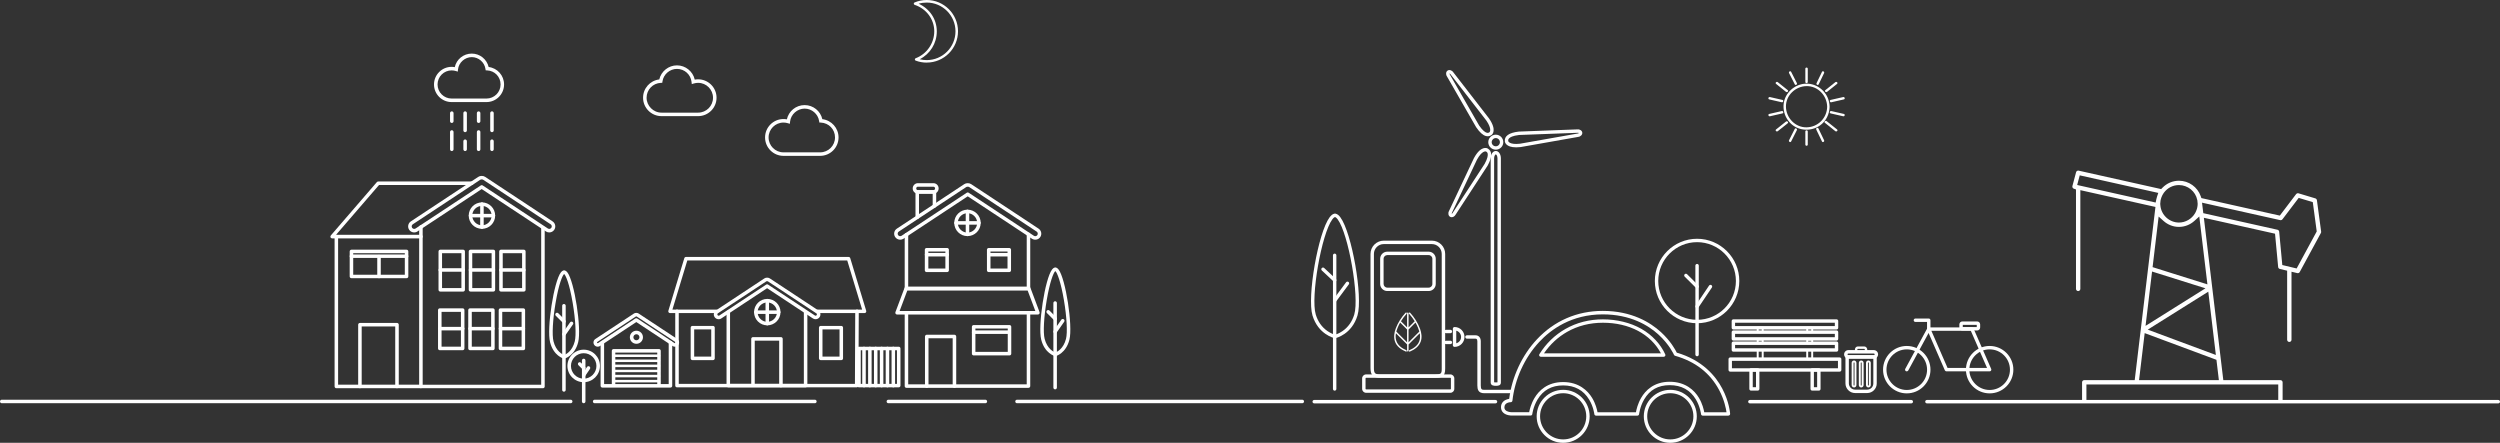 <?xml version="1.0" encoding="UTF-8"?>
<svg id="Capa_2" data-name="Capa 2" xmlns="http://www.w3.org/2000/svg" viewBox="0 0 1378.12 244.11">
  <rect x="0" y="0" width="1378.12" height="244.11" fill="#333333" stroke="none"/>
  <defs>
    <style>
      .cls-1 {
        fill: #fff;
      }
    </style>
  </defs>
  <g id="Capa_2-2" data-name="Capa 2">
    <g id="PRINT">
      <g>
        <path class="cls-1" d="M449.2,222.28h-121.4c-.54,0-.97-.44-.97-.97s.44-.97.97-.97h121.4c.54,0,.97.44.97.97s-.44.97-.97.97Z"/>
        <path class="cls-1" d="M314.6,222.28H.97c-.54,0-.97-.44-.97-.97s.44-.97.97-.97h313.63c.54,0,.97.44.97.97s-.44.97-.97.97Z"/>
        <path class="cls-1" d="M717.88,222.28h-157.25c-.54,0-.97-.44-.97-.97s.44-.97.97-.97h157.25c.54,0,.97.44.97.97s-.44.97-.97.97Z"/>
        <path class="cls-1" d="M543.18,222.28h-53.47c-.54,0-.97-.44-.97-.97s.44-.97.97-.97h53.47c.54,0,.97.44.97.97s-.44.97-.97.97Z"/>
        <path class="cls-1" d="M496.23,132.14c-1.08,0-2.14-.53-2.78-1.49-1.01-1.53-.59-3.6.94-4.61l37.14-24.52c.57-.38,1.24-.56,1.92-.55.69-.02,1.35.17,1.92.55l37.14,24.52c1.53,1.01,1.96,3.08.94,4.61-.49.74-1.24,1.25-2.11,1.42-.87.18-1.76,0-2.5-.48l-35.39-23.37-35.39,23.37c-.56.37-1.2.55-1.83.55ZM533.35,102.92c-.27,0-.53.08-.75.22l-37.14,24.52c-.64.42-.81,1.28-.39,1.92.42.64,1.28.81,1.92.39l35.93-23.72c.32-.21.75-.21,1.07,0l35.93,23.72c.31.2.68.27,1.04.2s.68-.28.88-.59c.42-.64.24-1.5-.39-1.92l-37.14-24.52c-.24-.16-.52-.23-.81-.22h-.15Z"/>
        <path class="cls-1" d="M449.57,175.98c-.5,0-1.01-.14-1.46-.44l-25.25-16.67-25.25,16.67c-.59.39-1.3.53-2,.38-.7-.14-1.3-.55-1.69-1.14-.81-1.23-.47-2.88.76-3.69l26.66-17.6c.45-.3.99-.45,1.53-.44.55,0,1.08.14,1.53.44l26.66,17.6h0c1.23.81,1.56,2.47.76,3.69-.51.78-1.36,1.2-2.23,1.2h-.02ZM422.86,156.73c.19,0,.37.05.54.16l25.79,17.02c.33.22.78.13,1-.2s.13-.78-.2-1l-26.66-17.6c-.16-.1-.31-.12-.42-.12h-.08c-.1,0-.26,0-.42.11l-26.66,17.6c-.33.22-.42.67-.2,1,.1.16.27.27.46.31s.38,0,.54-.1l25.79-17.02c.16-.11.35-.16.54-.16h-.02Z"/>
        <path class="cls-1" d="M566.96,160.04h-67.28c-.54,0-.97-.44-.97-.97v-29.71c0-.54.44-.97.97-.97s.97.44.97.97v28.73h65.33v-28.91c0-.54.44-.97.97-.97s.97.44.97.97v29.88c0,.54-.44.97-.97.97h.01Z"/>
        <path class="cls-1" d="M566.96,213.81h-67.28c-.54,0-.97-.44-.97-.97v-40.18c0-.54.44-.97.97-.97s.97.44.97.97v39.2h65.33v-39.44c0-.54.44-.97.97-.97s.97.44.97.97v40.41c0,.54-.44.97-.97.97h.01Z"/>
        <path class="cls-1" d="M533.32,130.16c-4.02,0-7.29-3.27-7.29-7.29s3.27-7.29,7.29-7.29,7.29,3.27,7.29,7.29-3.27,7.29-7.29,7.29ZM533.32,117.53c-2.94,0-5.34,2.4-5.34,5.34s2.4,5.34,5.34,5.34,5.34-2.4,5.34-5.34-2.4-5.34-5.34-5.34Z"/>
        <path class="cls-1" d="M533.32,130.16c-.54,0-.97-.44-.97-.97v-12.63c0-.54.44-.97.97-.97s.97.44.97.97v12.63c0,.54-.44.97-.97.97Z"/>
        <path class="cls-1" d="M539.58,123.84h-12.58c-.54,0-.97-.44-.97-.97s.44-.97.97-.97h12.58c.54,0,.97.44.97.97s-.44.97-.97.97Z"/>
        <path class="cls-1" d="M422.96,179.35c-4.02,0-7.29-3.27-7.29-7.29s3.27-7.29,7.29-7.29,7.29,3.27,7.29,7.29-3.27,7.29-7.29,7.29ZM422.96,166.72c-2.94,0-5.34,2.4-5.34,5.34s2.4,5.34,5.34,5.34,5.34-2.4,5.34-5.34-2.4-5.34-5.34-5.34Z"/>
        <path class="cls-1" d="M422.96,179.35c-.54,0-.97-.44-.97-.97v-12.63c0-.54.44-.97.97-.97s.97.44.97.97v12.63c0,.54-.44.97-.97.97Z"/>
        <path class="cls-1" d="M429.22,173.04h-12.58c-.54,0-.97-.44-.97-.97s.44-.97.97-.97h12.58c.54,0,.97.44.97.97s-.44.97-.97.97Z"/>
        <path class="cls-1" d="M522.11,149.98h-11.34c-.54,0-.97-.44-.97-.97v-11.34c0-.54.44-.97.97-.97h11.34c.54,0,.97.44.97.97v11.34c0,.54-.44.97-.97.97ZM511.75,148.04h9.39v-9.39h-9.39v9.39Z"/>
        <path class="cls-1" d="M556.36,149.98h-11.34c-.54,0-.97-.44-.97-.97v-11.34c0-.54.44-.97.97-.97h11.34c.54,0,.97.44.97.97v11.34c0,.54-.44.97-.97.97ZM546,148.04h9.39v-9.39h-9.39v9.39Z"/>
        <path class="cls-1" d="M572.13,173.39h-77.62c-.32,0-.62-.16-.8-.42s-.22-.6-.11-.9l5.01-13.36c.14-.38.51-.63.91-.63h67.61c.41,0,.77.25.91.63l5.01,13.36c.11.3.07.63-.11.9-.18.26-.48.42-.8.42h-.01ZM495.92,171.45h74.81l-4.28-11.41h-66.26l-4.28,11.41h.01Z"/>
        <path class="cls-1" d="M526.13,213.81c-.54,0-.97-.44-.97-.97v-26.38h-13.33v26.38c0,.54-.44.97-.97.97s-.97-.44-.97-.97v-27.33c0-.54.45-.99.99-.99h15.23c.55,0,1,.45,1,1.01v27.32c0,.54-.44.97-.97.97h-.01Z"/>
        <path class="cls-1" d="M556.49,195.93h-19.77c-.54,0-.97-.44-.97-.97v-14.81c0-.54.44-.97.97-.97h19.77c.54,0,.97.44.97.97v14.81c0,.54-.44.97-.97.97ZM537.69,193.98h17.83v-12.86h-17.83v12.86Z"/>
        <path class="cls-1" d="M556.36,184.07h-19.65c-.54,0-.97-.44-.97-.97s.44-.97.97-.97h19.65c.54,0,.97.44.97.97s-.44.97-.97.97Z"/>
        <path class="cls-1" d="M522.11,141.36h-11.34c-.54,0-.97-.44-.97-.97s.44-.97.97-.97h11.34c.54,0,.97.44.97.97s-.44.97-.97.97Z"/>
        <path class="cls-1" d="M556.36,141.36h-11.34c-.54,0-.97-.44-.97-.97s.44-.97.97-.97h11.34c.54,0,.97.44.97.97s-.44.97-.97.97Z"/>
        <path class="cls-1" d="M329.48,191.11c-.16,0-.31-.02-.47-.05-.61-.12-1.13-.48-1.47-.99-.7-1.07-.41-2.51.66-3.21l21.22-14.01c.39-.26.85-.4,1.33-.38.47,0,.93.12,1.33.38l21.22,14.01h0c1.07.7,1.36,2.15.66,3.21-.34.52-.86.87-1.47.99-.61.12-1.23,0-1.74-.33l-19.99-13.2-19.99,13.2c-.38.25-.82.38-1.27.38h-.02ZM350.69,174.42c-.07,0-.14.02-.2.06l-21.22,14.01c-.11.07-.15.18-.16.24-.01.06-.02.17.05.28.11.17.35.22.52.11l20.53-13.55c.33-.21.75-.21,1.07,0l20.53,13.55c.17.11.41.06.52-.11s.06-.41-.11-.52l-21.22-14.01c-.06-.04-.14-.06-.22-.06h-.1.01Z"/>
        <path class="cls-1" d="M350.82,189.52c-1.99,0-3.61-1.62-3.61-3.61s1.62-3.61,3.61-3.61,3.61,1.62,3.61,3.61-1.62,3.61-3.61,3.61ZM350.82,184.24c-.92,0-1.67.75-1.67,1.67s.75,1.67,1.67,1.67,1.67-.75,1.67-1.67-.75-1.67-1.67-1.67Z"/>
        <path class="cls-1" d="M369.6,213.65h-37.56c-.54,0-.97-.44-.97-.97v-23.83c0-.54.44-.97.97-.97s.97.44.97.97v22.86h35.61v-22.86c0-.54.44-.97.97-.97s.97.44.97.97v23.83c0,.54-.44.97-.97.97h.01Z"/>
        <path class="cls-1" d="M363.27,213.02c-.54,0-.97-.44-.97-.97v-17.69h-23.11v17.69c0,.54-.44.97-.97.97s-.97-.44-.97-.97v-18.66c0-.54.44-.97.97-.97h25.05c.54,0,.97.44.97.97v18.66c0,.54-.44.97-.97.97Z"/>
        <path class="cls-1" d="M363.27,196.78h-25.05c-.38,0-.69-.31-.69-.69s.31-.69.69-.69h25.05c.38,0,.69.31.69.69s-.31.69-.69.69Z"/>
        <path class="cls-1" d="M363.27,199.58h-25.05c-.38,0-.69-.31-.69-.69s.31-.69.69-.69h25.05c.38,0,.69.31.69.69s-.31.69-.69.69Z"/>
        <path class="cls-1" d="M363.27,202.38h-25.05c-.38,0-.69-.31-.69-.69s.31-.69.69-.69h25.05c.38,0,.69.31.69.69s-.31.69-.69.69Z"/>
        <path class="cls-1" d="M363.27,205.19h-25.05c-.38,0-.69-.31-.69-.69s.31-.69.69-.69h25.05c.38,0,.69.31.69.69s-.31.69-.69.69Z"/>
        <path class="cls-1" d="M363.27,207.99h-25.05c-.38,0-.69-.31-.69-.69s.31-.69.69-.69h25.05c.38,0,.69.31.69.69s-.31.69-.69.69Z"/>
        <path class="cls-1" d="M363.27,210.79h-25.05c-.38,0-.69-.31-.69-.69s.31-.7.69-.7h25.05c.38,0,.69.31.69.7s-.31.69-.69.69Z"/>
        <path class="cls-1" d="M581.64,214.63c-.54,0-.97-.44-.97-.97v-46.63c0-.54.44-.97.97-.97s.97.44.97.97v46.63c0,.54-.44.97-.97.97Z"/>
        <path class="cls-1" d="M581.64,176.67c-.25,0-.5-.1-.69-.28l-3.82-3.82c-.38-.38-.38-1,0-1.38s1-.38,1.38,0l3.82,3.82c.38.38.38,1,0,1.38-.19.19-.44.28-.69.28Z"/>
        <path class="cls-1" d="M581.64,183.79c-.19,0-.39-.06-.55-.17-.44-.31-.55-.91-.24-1.35l4.19-6.02c.31-.44.91-.55,1.35-.24s.55.91.24,1.35l-4.19,6.02c-.19.27-.49.42-.8.42h0Z"/>
        <path class="cls-1" d="M581.75,196.33c-.08,0-.16,0-.24-.03-.23-.06-5.63-1.54-7.54-9.05-1.94-7.65,2.1-33.7,6-38.71.4-.52.83-.85,1.27-1.01.13-.06.28-.1.43-.1h.15c.15,0,.3.04.43.1.45.16.87.49,1.27,1.01,3.9,5.02,7.94,31.07,6,38.71-1.91,7.51-7.31,8.99-7.54,9.05-.08.02-.16.03-.24.03h0ZM581.75,149.44c-1.01.75-3.05,5.98-4.75,16.03-1.57,9.27-2.03,17.83-1.15,21.3,1.41,5.54,4.94,7.21,5.9,7.56.98-.36,4.48-2.01,5.89-7.56.88-3.47.42-12.03-1.15-21.3-1.7-10.05-3.74-15.28-4.75-16.03h.01Z"/>
        <path class="cls-1" d="M310.87,215.92c-.54,0-.97-.44-.97-.97v-46.41c0-.54.44-.97.97-.97s.97.44.97.97v46.41c0,.54-.44.97-.97.97Z"/>
        <path class="cls-1" d="M310.87,178.14c-.25,0-.5-.09-.69-.28l-3.8-3.8c-.38-.38-.38-1,0-1.38s1-.38,1.38,0l3.8,3.8c.38.38.38,1,0,1.38-.19.19-.44.28-.69.28Z"/>
        <path class="cls-1" d="M310.87,185.22c-.19,0-.39-.06-.55-.17-.44-.31-.55-.91-.24-1.35l4.17-5.99c.31-.44.91-.55,1.35-.24s.55.91.24,1.35l-4.17,5.99c-.19.27-.49.42-.8.42h0Z"/>
        <path class="cls-1" d="M310.98,197.7c-.08,0-.16,0-.24-.03-.23-.06-5.61-1.53-7.51-9.01-1.93-7.61,2.09-33.54,5.97-38.53.4-.51.82-.85,1.27-1.01.13-.06.28-.1.43-.1h.15c.15,0,.3.04.43.1.45.16.87.49,1.27,1.01,3.89,4.99,7.9,30.92,5.97,38.53-1.9,7.48-7.28,8.95-7.51,9.01-.08.02-.16.03-.24.03h.01ZM310.98,151.04c-.85.68-2.89,5.11-4.72,15.95-1.56,9.23-2.02,17.74-1.14,21.19,1.4,5.51,4.91,7.17,5.86,7.52.97-.36,4.46-2,5.86-7.52.88-3.45.42-11.97-1.14-21.19-1.83-10.84-3.87-15.26-4.72-15.95h0Z"/>
        <path class="cls-1" d="M444.1,213.53h-42.63c-.54,0-.97-.44-.97-.97v-40.41c0-.54.44-.97.97-.97s.97.44.97.97v39.44h40.68v-39.44c0-.54.44-.97.97-.97s.97.44.97.97v40.41c0,.54-.44.97-.97.97h.01Z"/>
        <path class="cls-1" d="M476.56,172.59h-26.05c-.54,0-.97-.44-.97-.97s.44-.97.97-.97h24.74l-8.21-27.07h-88.16l-8.21,27.07h24.54c.54,0,.97.44.97.97s-.44.97-.97.97h-25.85c-.31,0-.6-.15-.78-.39-.18-.25-.24-.57-.15-.86l8.8-29.02c.12-.41.5-.69.93-.69h89.61c.43,0,.81.28.93.69l8.8,29.02c.09.29.03.61-.15.86s-.47.39-.78.39h-.01Z"/>
        <path class="cls-1" d="M472.25,213.53h-99.05c-.54,0-.97-.44-.97-.97v-40.94c0-.54.44-.97.97-.97s.97.44.97.97v39.97h97.11l.17-39.97c0-.54.44-.97.98-.97s.97.44.97.98l-.18,40.94c0,.54-.44.97-.97.97h0Z"/>
        <path class="cls-1" d="M430.49,213.53c-.54,0-.97-.44-.97-.97v-24.78h-13.47v24.31c0,.54-.44.97-.97.97s-.97-.44-.97-.97v-25.29c0-.54.44-.97.97-.97h15.42c.54,0,.97.44.97.97v25.75c0,.54-.44.97-.97.97h-.01Z"/>
        <path class="cls-1" d="M393.04,198.52h-11.34c-.54,0-.97-.44-.97-.97v-16.93c0-.54.44-.97.97-.97h11.34c.54,0,.97.44.97.97v16.93c0,.54-.44.97-.97.97h0ZM382.67,196.58h9.4v-14.99h-9.4v14.99Z"/>
        <path class="cls-1" d="M463.76,198.52h-11.34c-.54,0-.97-.44-.97-.97v-16.93c0-.54.44-.97.97-.97h11.34c.54,0,.97.44.97.97v16.93c0,.54-.44.97-.97.97h0ZM453.39,196.58h9.4v-14.99h-9.4v14.99Z"/>
        <path class="cls-1" d="M505.63,120.75c-.54,0-.97-.44-.97-.97v-13.98c0-.54.44-.97.97-.97h9.48c.54,0,.97.44.97.97v7.72c0,.54-.44.97-.97.97s-.97-.44-.97-.97v-6.75h-7.54v13.01c0,.54-.44.97-.97.97Z"/>
        <path class="cls-1" d="M514.54,106.77h-8.53c-1.59,0-2.88-1.29-2.88-2.88v-.04c0-1.59,1.29-2.88,2.88-2.88h8.53c1.59,0,2.88,1.29,2.88,2.88v.04c0,1.59-1.29,2.88-2.88,2.88ZM506,102.92c-.51,0-.93.42-.93.93v.04c0,.52.42.93.93.93h8.53c.51,0,.93-.42.93-.93v-.04c0-.51-.42-.93-.93-.93h-8.53Z"/>
        <path class="cls-1" d="M495.41,213.53h-21.89c-.54,0-.97-.44-.97-.97v-20.47c0-.54.44-.97.97-.97h21.89c.54,0,.97.44.97.97v20.47c0,.54-.44.97-.97.97h0ZM474.49,211.59h19.95v-18.52h-19.95v18.52Z"/>
        <path class="cls-1" d="M476.28,213.53c-.54,0-.97-.44-.97-.97v-20.47c0-.54.44-.97.97-.97s.97.44.97.97v20.47c0,.54-.44.97-.97.97Z"/>
        <path class="cls-1" d="M479.51,213.53c-.54,0-.97-.44-.97-.97v-20.47c0-.54.44-.97.97-.97s.97.44.97.97v20.47c0,.54-.44.97-.97.97Z"/>
        <path class="cls-1" d="M482.74,213.53c-.54,0-.97-.44-.97-.97v-20.47c0-.54.44-.97.97-.97s.97.44.97.97v20.47c0,.54-.44.97-.97.97Z"/>
        <path class="cls-1" d="M485.98,213.53c-.54,0-.97-.44-.97-.97v-20.47c0-.54.44-.97.97-.97s.97.44.97.97v20.47c0,.54-.44.97-.97.97Z"/>
        <path class="cls-1" d="M489.21,213.53c-.54,0-.97-.44-.97-.97v-20.47c0-.54.44-.97.97-.97s.97.44.97.97v20.47c0,.54-.44.97-.97.97Z"/>
        <path class="cls-1" d="M492.44,213.53c-.54,0-.97-.44-.97-.97v-20.47c0-.54.44-.97.97-.97s.97.44.97.97v20.47c0,.54-.44.97-.97.97Z"/>
        <path class="cls-1" d="M321.76,222.28c-.54,0-.97-.44-.97-.97v-22.61c0-.54.44-.97.97-.97s.97.44.97.97v22.61c0,.54-.44.97-.97.97Z"/>
        <path class="cls-1" d="M321.76,203.79c-.25,0-.5-.09-.69-.28l-2.21-2.19c-.38-.38-.38-.99,0-1.38.38-.38,1-.38,1.38,0l2.21,2.19c.38.38.38.99,0,1.38-.19.19-.44.29-.69.29h0Z"/>
        <path class="cls-1" d="M321.76,207.72c-.19,0-.38-.05-.54-.17-.45-.3-.56-.9-.26-1.35l2.64-3.92c.3-.45.9-.56,1.35-.26s.56.9.26,1.35l-2.64,3.92c-.19.28-.5.43-.81.43Z"/>
        <path class="cls-1" d="M321.76,210.69c-4.94,0-8.97-4.02-8.97-8.97s4.02-8.97,8.97-8.97,8.97,4.02,8.97,8.97-4.02,8.97-8.97,8.97ZM321.76,194.7c-3.87,0-7.02,3.15-7.02,7.02s3.15,7.02,7.02,7.02,7.02-3.15,7.02-7.02-3.15-7.02-7.02-7.02Z"/>
        <path class="cls-1" d="M302.76,128.13c-.63,0-1.27-.18-1.83-.55l-35.39-23.36-35.39,23.36c-.74.49-1.63.66-2.5.48-.87-.18-1.62-.68-2.11-1.42-1.01-1.53-.59-3.6.94-4.61h0l37.14-24.52c.57-.38,1.24-.57,1.92-.55.69-.02,1.35.17,1.92.55l37.14,24.52c1.53,1.01,1.96,3.08.94,4.61-.64.97-1.7,1.49-2.78,1.49h0ZM265.54,102.07c.19,0,.37.05.54.16l35.93,23.72c.64.42,1.5.24,1.92-.39.42-.64.24-1.5-.39-1.92l-37.14-24.52c-.24-.16-.52-.23-.81-.22h-.08c-.29,0-.57.07-.81.22l-37.14,24.52-.54-.81.54.81c-.64.42-.81,1.28-.39,1.92.2.31.51.52.88.59.36.07.73,0,1.04-.2l35.93-23.72c.16-.11.35-.16.54-.16h-.02Z"/>
        <path class="cls-1" d="M299.31,214.01h-67.28c-.54,0-.97-.44-.97-.97v-87.87c0-.54.44-.97.97-.97s.97.44.97.97v86.9h65.33v-86.38c0-.54.44-.97.97-.97s.97.44.97.97v87.36c0,.54-.44.97-.97.97h0Z"/>
        <path class="cls-1" d="M265.67,126.14c-4.02,0-7.29-3.27-7.29-7.29s3.27-7.29,7.29-7.29,7.29,3.27,7.29,7.29-3.27,7.29-7.29,7.29ZM265.67,113.51c-2.94,0-5.34,2.4-5.34,5.34s2.4,5.34,5.34,5.34,5.34-2.4,5.34-5.34-2.4-5.34-5.34-5.34Z"/>
        <path class="cls-1" d="M265.67,126.14c-.54,0-.97-.44-.97-.97v-12.63c0-.54.44-.97.97-.97s.97.44.97.97v12.63c0,.54-.44.97-.97.97Z"/>
        <path class="cls-1" d="M271.98,119.83h-12.58c-.54,0-.97-.44-.97-.97s.44-.97.97-.97h12.58c.54,0,.97.44.97.97s-.44.97-.97.97Z"/>
        <path class="cls-1" d="M288.77,160.73h-12.62c-.54,0-.97-.44-.97-.97v-21.15c0-.54.44-.97.97-.97h12.62c.54,0,.97.44.97.97v21.15c0,.54-.44.97-.97.97ZM277.13,158.78h10.67v-19.2h-10.67v19.2Z"/>
        <path class="cls-1" d="M288.77,149.8h-12.62c-.54,0-.97-.44-.97-.97s.44-.97.97-.97h12.62c.54,0,.97.44.97.97s-.44.97-.97.97Z"/>
        <path class="cls-1" d="M271.98,160.73h-12.62c-.54,0-.97-.44-.97-.97v-21.15c0-.54.44-.97.97-.97h12.62c.54,0,.97.44.97.97v21.15c0,.54-.44.97-.97.97ZM260.33,158.78h10.67v-19.2h-10.67v19.2Z"/>
        <path class="cls-1" d="M271.98,149.8h-12.62c-.54,0-.97-.44-.97-.97s.44-.97.97-.97h12.62c.54,0,.97.44.97.97s-.44.97-.97.97Z"/>
        <path class="cls-1" d="M288.5,193.05h-12.62c-.54,0-.97-.44-.97-.97v-21.15c0-.54.44-.97.97-.97h12.62c.54,0,.97.44.97.97v21.15c0,.54-.44.97-.97.97ZM276.86,191.1h10.67v-19.2h-10.67v19.2Z"/>
        <path class="cls-1" d="M288.5,182.12h-12.62c-.54,0-.97-.44-.97-.97s.44-.97.97-.97h12.62c.54,0,.97.44.97.97s-.44.97-.97.97Z"/>
        <path class="cls-1" d="M271.71,193.05h-12.62c-.54,0-.97-.44-.97-.97v-21.15c0-.54.44-.97.97-.97h12.62c.54,0,.97.44.97.97v21.15c0,.54-.44.97-.97.97ZM260.07,191.1h10.67v-19.2h-10.67v19.2Z"/>
        <path class="cls-1" d="M271.71,182.12h-12.62c-.54,0-.97-.44-.97-.97s.44-.97.97-.97h12.62c.54,0,.97.44.97.97s-.44.97-.97.97Z"/>
        <path class="cls-1" d="M255.32,160.73h-12.62c-.54,0-.97-.44-.97-.97v-21.15c0-.54.44-.97.97-.97h12.62c.54,0,.97.44.97.97v21.15c0,.54-.44.97-.97.97ZM243.68,158.78h10.67v-19.2h-10.67v19.2Z"/>
        <path class="cls-1" d="M255.32,149.8h-12.62c-.54,0-.97-.44-.97-.97s.44-.97.97-.97h12.62c.54,0,.97.44.97.97s-.44.97-.97.97Z"/>
        <path class="cls-1" d="M255.05,193.05h-12.62c-.54,0-.97-.44-.97-.97v-21.15c0-.54.44-.97.97-.97h12.62c.54,0,.97.44.97.97v21.15c0,.54-.44.97-.97.97h0ZM243.41,191.1h10.67v-19.2h-10.67v19.2Z"/>
        <path class="cls-1" d="M255.05,182.12h-12.62c-.54,0-.97-.44-.97-.97s.44-.97.97-.97h12.62c.54,0,.97.44.97.97s-.44.97-.97.97h0Z"/>
        <path class="cls-1" d="M232.03,131.41h-48.94c-.38,0-.73-.22-.88-.57-.16-.35-.1-.75.15-1.04l25.38-29.41c.18-.21.45-.34.74-.34h51.57c.54,0,.97.44.97.97s-.44.97-.97.97h-51.12l-23.7,27.46h46.82c.54,0,.97.44.97.97s-.44.97-.97.97l-.02.02Z"/>
        <path class="cls-1" d="M232.03,214.01h-46.62c-.54,0-.97-.44-.97-.97v-82.6c0-.54.44-.97.97-.97s.97.44.97.97v81.62h45.65c.54,0,.97.44.97.97s-.44.97-.97.97h0Z"/>
        <path class="cls-1" d="M218.84,214.01c-.54,0-.97-.44-.97-.97v-33.07h-18.49v33.07c0,.54-.44.97-.97.97s-.97-.44-.97-.97v-34.05c0-.54.44-.97.97-.97h20.44c.54,0,.97.44.97.97v34.05c0,.54-.44.97-.97.97h0Z"/>
        <path class="cls-1" d="M224.12,153.37h-30.39c-.54,0-.97-.44-.97-.97v-13.79c0-.54.44-.97.97-.97h30.39c.54,0,.97.44.97.97v13.79c0,.54-.44.97-.97.97ZM194.71,151.43h28.44v-11.84h-28.44v11.84Z"/>
        <path class="cls-1" d="M224.12,142.2h-30.39c-.54,0-.97-.44-.97-.97s.44-.97.97-.97h30.39c.54,0,.97.44.97.97s-.44.97-.97.97Z"/>
        <path class="cls-1" d="M208.93,153.37c-.54,0-.97-.44-.97-.97v-10.96c0-.54.44-.97.97-.97s.97.44.97.97v10.96c0,.54-.44.97-.97.97Z"/>
        <path class="cls-1" d="M510.85,34.52c-2.1,0-4.15-.37-6.1-1.11-.27-.1-.45-.36-.45-.65s.18-.55.45-.65c6.14-2.32,10.26-8.28,10.26-14.85s-4.25-12.4-10.83-14.6c-.27-.09-.46-.34-.47-.63-.01-.29.16-.55.42-.67,2.13-.9,4.39-1.36,6.72-1.36,9.51,0,17.25,7.74,17.25,17.25s-7.74,17.25-17.25,17.25v.02ZM506.97,32.65c1.26.32,2.56.48,3.88.48,8.75,0,15.86-7.12,15.86-15.86s-7.12-15.86-15.86-15.86c-1.53,0-3.02.21-4.46.64,6.14,2.77,10.02,8.57,10.02,15.23s-3.72,12.47-9.44,15.38h0Z"/>
        <path class="cls-1" d="M384.84,64.02h-20.2c-5.6,0-10.15-4.55-10.15-10.15,0-5.19,3.86-9.47,8.93-10.08,1.04-4.47,5.11-7.76,9.77-7.76s8.79,3.31,9.79,7.86c.61-.11,1.24-.17,1.87-.17,5.6,0,10.15,4.55,10.15,10.15s-4.55,10.15-10.15,10.15h0ZM373.18,37.98c-3.97,0-7.4,2.95-7.99,6.87l-.12.79-.8.04c-4.4.19-7.84,3.79-7.84,8.2s3.68,8.21,8.21,8.21h20.2c4.53,0,8.21-3.68,8.21-8.21s-3.68-8.21-8.21-8.21c-.81,0-1.61.12-2.38.35l-1.12.34-.12-1.17c-.44-4.11-3.89-7.21-8.03-7.21h-.01Z"/>
        <path class="cls-1" d="M452.09,85.92h-20.2c-5.6,0-10.15-4.55-10.15-10.15s4.55-10.15,10.15-10.15c.63,0,1.25.06,1.87.17,1-4.55,5.03-7.86,9.79-7.86s8.73,3.29,9.77,7.76c5.06.61,8.93,4.89,8.93,10.08,0,5.6-4.55,10.15-10.15,10.15h0ZM431.89,67.56c-4.53,0-8.21,3.68-8.21,8.21s3.68,8.21,8.21,8.21h20.2c4.53,0,8.21-3.68,8.21-8.21s-3.44-8-7.84-8.2l-.8-.04-.12-.79c-.59-3.91-4.02-6.87-7.99-6.87s-7.59,3.1-8.03,7.21l-.12,1.17-1.12-.34c-.77-.23-1.57-.35-2.38-.35h-.01Z"/>
        <path class="cls-1" d="M268.17,56.27h-19.22c-5.35,0-9.71-4.35-9.71-9.71s4.35-9.71,9.71-9.71c.59,0,1.17.05,1.74.16.97-4.33,4.81-7.47,9.35-7.47s8.32,3.13,9.33,7.39c4.83.59,8.5,4.68,8.5,9.63,0,5.35-4.35,9.71-9.71,9.71h.01ZM248.96,38.8c-4.28,0-7.76,3.48-7.76,7.76s3.48,7.76,7.76,7.76h19.22c4.28,0,7.76-3.48,7.76-7.76s-3.26-7.57-7.41-7.75l-.8-.04-.12-.79c-.56-3.7-3.8-6.49-7.55-6.49s-7.18,2.93-7.59,6.82l-.12,1.17-1.12-.34c-.73-.22-1.49-.33-2.25-.33h-.02Z"/>
        <path class="cls-1" d="M249.05,67.78c-.54,0-.97-.44-.97-.97v-4.46c0-.54.44-.97.97-.97s.97.44.97.97v4.46c0,.54-.44.97-.97.97Z"/>
        <path class="cls-1" d="M249.05,83.27c-.54,0-.97-.44-.97-.97v-9.55c0-.54.44-.97.97-.97s.97.44.97.97v9.55c0,.54-.44.97-.97.97Z"/>
        <path class="cls-1" d="M256.4,83.27c-.54,0-.97-.44-.97-.97v-4.46c0-.54.44-.97.97-.97s.97.44.97.97v4.46c0,.54-.44.97-.97.97Z"/>
        <path class="cls-1" d="M256.4,72.86c-.54,0-.97-.44-.97-.97v-9.55c0-.54.44-.97.97-.97s.97.44.97.97v9.55c0,.54-.44.97-.97.97Z"/>
        <path class="cls-1" d="M263.84,67.78c-.54,0-.97-.44-.97-.97v-4.46c0-.54.44-.97.97-.97s.97.44.97.97v4.46c0,.54-.44.97-.97.97Z"/>
        <path class="cls-1" d="M263.84,83.27c-.54,0-.97-.44-.97-.97v-9.55c0-.54.44-.97.97-.97s.97.44.97.97v9.55c0,.54-.44.97-.97.97Z"/>
        <path class="cls-1" d="M271.2,83.27c-.54,0-.97-.44-.97-.97v-4.46c0-.54.44-.97.97-.97s.97.44.97.97v4.46c0,.54-.44.97-.97.97Z"/>
        <path class="cls-1" d="M271.2,72.86c-.54,0-.97-.44-.97-.97v-9.55c0-.54.44-.97.97-.97s.97.44.97.97v9.55c0,.54-.44.97-.97.97Z"/>
      </g>
      <path class="cls-1" d="M1277.18,110.35c-.06-.47-.39-.85-.84-.99l-9.3-2.8c-.11-.03-.23-.05-.34-.05-.37,0-.73.18-.96.48l-9,11.86-43.23-9.66-.34-.99c-1.78-5.13-6.61-8.57-12.01-8.57-3.45,0-6.68,1.37-9.1,3.85l-.73.75-45.46-10.16c-.09-.02-.18-.03-.27-.03-.54,0-1.02.37-1.16.89l-2.03,7.64c-.08.31-.03.65.14.93s.43.42.61.49l1.23.45v54.81c0,.66.54,1.2,1.2,1.2s1.2-.54,1.2-1.2v-54.43l41.4,9.25-11.43,95.47h-27.82c-.66,0-1.2.54-1.2,1.2v11.09c.8-.02,1.6-.04,2.4-.06v-9.83h105.75v8.69h2.4v-9.88c0-.66-.54-1.2-1.2-1.2h-31.49l-10.72-89.5,39.23,8.77,1.72,18.37c.05.51.42.94.92,1.06l4.04.96v38.09c0,.66.54,1.2,1.2,1.2s1.2-.54,1.2-1.2v-37.52l3.2.77c.09.02.19.03.28.03.44,0,.84-.24,1.05-.63l11.68-21.54c.12-.22.17-.48.13-.73l-2.33-17.32h-.02ZM1190.82,112.35c0-.56.06-1.15.18-1.85.05-.26.12-.52.19-.78.08-.29.17-.58.27-.87.13-.35.27-.69.43-1.02.06-.12.12-.23.21-.4.16-.29.35-.63.59-.97v-.03l.14-.18c1.98-2.69,5-4.23,8.3-4.23,4.91,0,9.17,3.49,10.1,8.22l.06.25v.08c.11.63.17,1.21.17,1.78,0,.62-.08,1.19-.17,1.7l-.02.12c-.04.22-.08.44-.13.62-.03.13-.07.25-.11.38l-.04.13c-.22.71-.5,1.36-.83,1.98l-.03.07-.08.14c-1.85,3.2-5.27,5.19-8.91,5.19-5.3,0-9.8-4.16-10.25-9.46v-.21c-.02-.1-.03-.22-.06-.36l-.02-.14v-.15h.01ZM1145.04,101.98l1.41-5.32,43.3,9.68-.66,1.98c-.18.55-.31,1.01-.4,1.46l-.39,1.87s-43.26-9.67-43.26-9.67ZM1186.32,149.68l29.43,9.25-33.02,20.7,3.59-29.95ZM1223.15,209.54h-44l3.1-25.91,39.56,14.72,1.34,11.19ZM1221.49,195.68l-37.55-13.97,33.37-20.92,4.18,34.89ZM1216.83,156.76l-30.22-9.5,3.34-27.89,2.7,2.43c2.35,2.12,5.37,3.28,8.49,3.28s6.16-1.17,8.51-3.3l2.7-2.44,4.48,37.42h0ZM1266.02,147.99l-7.91-1.89-1.72-18.39c-.05-.52-.42-.94-.93-1.06l-40.9-9.14-.7-5.79,43.11,9.63c.09.02.18.03.26.03.38,0,.72-.17.95-.47l8.97-11.82,7.77,2.33,2.17,16.16-11.06,20.39v.02Z"/>
      <path class="cls-1" d="M833.23,216.76h-15.04c-3.35,0-3.8-2.18-3.8-4.31v-24.35c0-1.4-.76-1.4-1.04-1.4h-4.67c-.52,0-.94-.42-.94-.94s.42-.94.94-.94h4.67c1.78,0,2.93,1.29,2.93,3.29v24.35c0,2.21.55,2.43,1.92,2.43h15.04c.52,0,.94.42.94.94s-.42.94-.94.94h-.01Z"/>
      <path class="cls-1" d="M952.78,229.13h-14.15c-.48,0-.89-.36-.94-.84,0-.04-.46-4.1-2.83-8.08-3.13-5.24-7.99-7.89-14.44-7.89s-11.03,2.65-14.09,7.88c-2.33,3.98-2.77,8.04-2.78,8.08-.05.48-.45.84-.94.84h-22.8c-.48,0-.88-.36-.94-.84,0-.04-.47-4.06-2.85-8-3.13-5.19-7.96-7.82-14.36-7.82s-11.04,2.64-14.15,7.85c-2.35,3.94-2.83,7.9-2.83,7.94-.05.47-.46.83-.93.83h-10.46c-.11,0-3.01.02-4.69-1.65-.78-.77-1.18-1.76-1.18-2.94,0-1.89.99-3.36,2.78-4.13.63-.27,1.26-.41,1.74-.49,1.51-12.06,7.01-23.93,15.16-32.67,9.65-10.35,22.25-15.82,36.44-15.82,15.92,0,26.2,6.35,32.03,11.68,5.43,4.97,8.05,9.9,8.75,11.34,14.25,4.16,21.48,13.01,25.04,19.74,3.9,7.36,4.35,13.68,4.37,13.95.02.26-.07.51-.25.7s-.43.3-.69.3v.04ZM939.44,227.25h12.29c-.29-2.03-1.22-6.9-4.07-12.26-4.99-9.37-13.15-15.72-24.27-18.86-.27-.08-.5-.27-.61-.53-.04-.1-2.52-5.68-8.55-11.17-5.57-5.08-15.42-11.13-30.69-11.13-17.25,0-28.59,8.28-35.06,15.22-8.05,8.63-13.43,20.43-14.76,32.35-.05.47-.45.83-.92.84-.36,0-3.5.15-3.5,2.82,0,.66.2,1.18.62,1.59.93.92,2.75,1.11,3.37,1.11h9.66c.27-1.47,1.04-4.65,2.95-7.85,2.39-4,7.06-8.77,15.77-8.77s13.61,4.78,16.01,8.78c1.93,3.21,2.68,6.4,2.95,7.87h21.18c.26-1.48.99-4.7,2.87-7.94,2.35-4.05,6.99-8.87,15.75-8.87s13.7,4.82,16.1,8.87c1.93,3.25,2.67,6.46,2.93,7.95l-.02-.02Z"/>
      <path class="cls-1" d="M861.69,244.11c-8.06,0-14.61-6.56-14.61-14.61s6.56-14.61,14.61-14.61,14.61,6.56,14.61,14.61-6.56,14.61-14.61,14.61ZM861.69,216.76c-7.02,0-12.73,5.71-12.73,12.73s5.71,12.73,12.73,12.73,12.73-5.71,12.73-12.73-5.71-12.73-12.73-12.73Z"/>
      <path class="cls-1" d="M920.75,244.11c-8.06,0-14.61-6.56-14.61-14.61s6.56-14.61,14.61-14.61,14.61,6.56,14.61,14.61-6.56,14.61-14.61,14.61ZM920.75,216.76c-7.02,0-12.73,5.71-12.73,12.73s5.71,12.73,12.73,12.73,12.73-5.71,12.73-12.73-5.71-12.73-12.73-12.73Z"/>
      <path class="cls-1" d="M917.1,196.67h-67.73c-.34,0-.66-.19-.82-.48-.17-.3-.16-.66.03-.95,3.7-5.92,8.54-10.61,14.38-13.92,6.16-3.5,13.12-5.28,20.68-5.28s15.19,1.82,21.2,5.26c5.88,3.37,10.42,8.22,13.13,14.04.14.29.11.63-.06.9-.17.27-.47.43-.79.43h-.02ZM851.1,194.79h64.48c-5.61-10.6-17.44-16.88-31.96-16.88-7.23,0-13.87,1.69-19.75,5.03-5.08,2.89-9.37,6.87-12.77,11.85h0Z"/>
      <path class="cls-1" d="M801.82,191.23c-.52,0-.94-.42-.94-.94v-9.08c0-.52.42-.94.94-.94,3.02,0,5.48,2.46,5.48,5.48s-2.46,5.48-5.48,5.48h0ZM802.76,182.28v6.95c1.53-.41,2.66-1.81,2.66-3.47s-1.13-3.06-2.66-3.47h0Z"/>
      <path class="cls-1" d="M799.54,183.68h-2.4c-.52,0-.94-.42-.94-.94s.42-.94.94-.94h2.4c.52,0,.94.42.94.94s-.42.94-.94.94Z"/>
      <path class="cls-1" d="M799.54,189.7h-2.4c-.52,0-.94-.42-.94-.94s.42-.94.94-.94h2.4c.52,0,.94.42.94.94s-.42.94-.94.94Z"/>
      <path class="cls-1" d="M1029.26,216.67h-6.62c-2.95,0-5.34-2.4-5.34-5.34v-14.58c0-.52.42-.94.94-.94h15.37c.52,0,.94.42.94.94v14.63c0,2.92-2.37,5.29-5.29,5.29h0ZM1019.18,197.69v13.64c0,1.91,1.55,3.46,3.46,3.46h6.62c1.88,0,3.41-1.53,3.41-3.41v-13.69h-13.49Z"/>
      <path class="cls-1" d="M1022.04,213.59c-.73,0-1.32-.59-1.32-1.32v-12.23c0-.73.59-1.32,1.32-1.32s1.32.59,1.32,1.32v12.23c0,.73-.59,1.32-1.32,1.32ZM1022.04,199.79c-.14,0-.25.11-.25.25v12.23c0,.14.11.25.25.25s.25-.11.25-.25v-12.23c0-.14-.11-.25-.25-.25Z"/>
      <path class="cls-1" d="M1025.99,213.59c-.73,0-1.32-.59-1.32-1.32v-12.23c0-.73.59-1.32,1.32-1.32s1.32.59,1.32,1.32v12.23c0,.73-.59,1.32-1.32,1.32ZM1025.99,199.79c-.14,0-.25.11-.25.25v12.23c0,.14.11.25.25.25s.25-.11.25-.25v-12.23c0-.14-.11-.25-.25-.25Z"/>
      <path class="cls-1" d="M1029.95,213.59c-.73,0-1.32-.59-1.32-1.32v-12.23c0-.73.59-1.32,1.32-1.32s1.32.59,1.32,1.32v12.23c0,.73-.59,1.32-1.32,1.32ZM1029.95,199.79c-.14,0-.25.11-.25.25v12.23c0,.14.11.25.25.25s.25-.11.25-.25v-12.23c0-.14-.11-.25-.25-.25Z"/>
      <path class="cls-1" d="M1032.94,197.69h-14.03c-1.29,0-2.35-1.05-2.35-2.35s1.05-2.35,2.35-2.35h14.03c1.29,0,2.35,1.05,2.35,2.35s-1.05,2.35-2.35,2.35ZM1018.91,194.87c-.26,0-.47.21-.47.47s.21.47.47.47h14.03c.26,0,.47-.21.47-.47s-.21-.47-.47-.47h-14.03,0Z"/>
      <path class="cls-1" d="M1028.66,194.49c-.37,0-.67-.3-.67-.67v-1.03c0-.28-.16-.46-.27-.46h-3.64c-.09,0-.23.16-.23.41v1.08c0,.37-.3.67-.67.67s-.67-.3-.67-.67v-1.08c0-.97.7-1.75,1.57-1.75h3.64c.89,0,1.61.81,1.61,1.8v1.03c0,.37-.3.67-.67.67h0Z"/>
      <path class="cls-1" d="M1012.38,181.65h-56.86c-.52,0-.94-.42-.94-.94v-3.74c0-.52.42-.94.94-.94h56.86c.52,0,.94.42.94.94v3.74c0,.52-.42.94-.94.94ZM956.46,179.76h54.98v-1.85h-54.98v1.85Z"/>
      <path class="cls-1" d="M1012.38,187.76h-56.86c-.52,0-.94-.42-.94-.94v-3.74c0-.52.42-.94.94-.94h56.86c.52,0,.94.42.94.94v3.74c0,.52-.42.94-.94.94ZM956.46,185.88h54.98v-1.85h-54.98v1.85Z"/>
      <path class="cls-1" d="M1012.38,193.87h-56.86c-.52,0-.94-.42-.94-.94v-3.74c0-.52.42-.94.94-.94h56.86c.52,0,.94.42.94.94v3.74c0,.52-.42.94-.94.94ZM956.46,191.99h54.98v-1.85h-54.98v1.85Z"/>
      <path class="cls-1" d="M1014.11,204.87h-60.33c-.52,0-.94-.42-.94-.94v-5.96c0-.52.42-.94.94-.94h60.33c.52,0,.94.42.94.94v5.96c0,.52-.42.94-.94.94ZM954.73,202.99h58.44v-4.08h-58.44v4.08Z"/>
      <path class="cls-1" d="M968.93,215.33h-3.67c-.52,0-.94-.42-.94-.94v-10.45c0-.52.42-.94.94-.94h3.67c.52,0,.94.42.94.94v10.45c0,.52-.42.94-.94.94ZM966.2,213.45h1.79v-8.57h-1.79v8.57Z"/>
      <path class="cls-1" d="M1002.64,215.33h-3.67c-.52,0-.94-.42-.94-.94v-10.45c0-.52.42-.94.94-.94h3.67c.52,0,.94.42.94.94v10.45c0,.52-.42.94-.94.94ZM999.91,213.45h1.79v-8.57h-1.79v8.57Z"/>
      <path class="cls-1" d="M971.68,183.62h-2.75c-.3,0-.54-.24-.54-.54v-2.38c0-.3.24-.54.54-.54h2.75c.3,0,.54.24.54.54v2.38c0,.3-.24.54-.54.54ZM969.47,182.54h1.67v-1.3h-1.67v1.3Z"/>
      <path class="cls-1" d="M998.97,183.62h-2.75c-.3,0-.54-.24-.54-.54v-2.38c0-.3.24-.54.54-.54h2.75c.3,0,.54.24.54.54v2.38c0,.3-.24.54-.54.54ZM996.76,182.54h1.67v-1.3h-1.67v1.3Z"/>
      <path class="cls-1" d="M971.68,189.73h-2.75c-.3,0-.54-.24-.54-.54v-2.01c0-.3.24-.54.54-.54h2.75c.3,0,.54.24.54.54v2.01c0,.3-.24.54-.54.54ZM969.47,188.65h1.67v-.93h-1.67v.93Z"/>
      <path class="cls-1" d="M998.97,189.73h-2.75c-.3,0-.54-.24-.54-.54v-2.01c0-.3.24-.54.54-.54h2.75c.3,0,.54.24.54.54v2.01c0,.3-.24.54-.54.54ZM996.76,188.65h1.67v-.93h-1.67v.93Z"/>
      <path class="cls-1" d="M971.68,198.51h-2.75c-.3,0-.54-.24-.54-.54v-5.05c0-.3.24-.54.54-.54h2.75c.3,0,.54.24.54.54v5.05c0,.3-.24.54-.54.54ZM969.47,197.44h1.67v-3.97h-1.67v3.97Z"/>
      <path class="cls-1" d="M998.97,198.51h-2.75c-.3,0-.54-.24-.54-.54v-5.05c0-.3.24-.54.54-.54h2.75c.3,0,.54.24.54.54v5.05c0,.3-.24.54-.54.54ZM996.76,197.44h1.67v-3.97h-1.67v3.97Z"/>
      <path class="cls-1" d="M735.73,215.35c-.52,0-.94-.42-.94-.94v-73.67c0-.52.42-.94.94-.94s.94.42.94.94v73.67c0,.52-.42.94-.94.94Z"/>
      <path class="cls-1" d="M735.73,155.38c-.23,0-.46-.08-.64-.25l-6.43-6.03c-.38-.36-.4-.95-.04-1.33.36-.38.95-.4,1.33-.04l6.43,6.03c.38.36.4.95.04,1.33-.19.2-.44.3-.69.3h0Z"/>
      <path class="cls-1" d="M735.73,166.63c-.19,0-.39-.06-.56-.18-.42-.31-.51-.9-.2-1.32l7.05-9.51c.31-.42.9-.51,1.32-.2s.51.9.2,1.32l-7.05,9.51c-.18.25-.47.38-.76.38h0Z"/>
      <path class="cls-1" d="M735.91,186.44c-.07,0-.13,0-.2-.02-.37-.08-9.08-2.1-12.21-12.53-3.06-10.2,3.11-45.6,9.44-54.1.81-1.09,1.62-1.74,2.45-1.96.12-.05.25-.08.39-.08h.26c.14,0,.27.03.39.08.83.22,1.64.87,2.45,1.96,6.33,8.51,12.51,43.9,9.44,54.1-3.13,10.43-11.85,12.45-12.21,12.53-.07,0-.13.02-.2.02ZM735.91,119.64c-.26.06-.75.31-1.46,1.27-5.97,8.02-12.04,42.82-9.15,52.44,1.18,3.91,3.34,6.99,6.45,9.14,1.9,1.32,3.6,1.87,4.17,2.03.57-.16,2.26-.71,4.17-2.03,3.1-2.15,5.27-5.23,6.45-9.14,2.89-9.62-3.18-44.42-9.15-52.44-.72-.96-1.21-1.21-1.46-1.27h-.02Z"/>
      <path class="cls-1" d="M824.4,220.48h-99.95c-.52,0-.94.42-.94.94s.42.94.94.94h99.95c.52,0,.94-.42.94-.94s-.42-.94-.94-.94Z"/>
      <path class="cls-1" d="M1053.6,220.48h-88.99c-.52,0-.94.42-.94.94s.42.94.94.94h88.99c.52,0,.94-.42.94-.94s-.42-.94-.94-.94Z"/>
      <path class="cls-1" d="M1377.18,220.48h-314.97c-.52,0-.94.42-.94.94s.42.94.94.94h314.97c.52,0,.94-.42.94-.94s-.42-.94-.94-.94Z"/>
      <path class="cls-1" d="M824.55,212.68c-.77,0-2.81,0-2.81-1.8v-123.59c0-2.28,1.23-4.07,2.81-4.07s2.81,1.79,2.81,4.07v123.59c0,1.8-1.83,1.8-2.81,1.8ZM823.63,210.74c.14.03.42.06.93.06.27,0,.69,0,.92-.04v-123.46c0-1.33-.61-2.19-.92-2.19s-.93.85-.93,2.19v123.45h0Z"/>
      <path class="cls-1" d="M820.08,75.13c-.29,0-.61-.04-.95-.13-1.7-.45-3.46-2.03-5.38-4.84-.01-.02-.03-.04-.04-.06l-16.08-27.98c-.74-1.11-.59-2.57.34-3.2h0c.92-.63,2.34-.23,3.1.86l19.79,25.55s.02.03.03.05c4.46,6.55,1.63,8.81,1.29,9.04-.32.22-1.04.71-2.1.71ZM815.33,69.13c2.02,2.95,3.44,3.83,4.28,4.05.73.19,1.18-.09,1.47-.29.12-.12,1.52-1.66-1.73-6.43l-19.78-25.54s-.02-.03-.03-.05c-.16-.23-.37-.33-.49-.36-.02.12,0,.35.16.58.01.02.03.04.04.06l16.08,27.97h0Z"/>
      <path class="cls-1" d="M835.76,81.22c-5.64,0-6.18-2.85-6.22-3.21-.35-3.01,2.24-4.85,7.7-5.48h.07l32.25-1.21c1.32-.13,2.55.68,2.67,1.79h0c.13,1.11-.88,2.18-2.21,2.35l-31.82,5.62h-.06c-.88.1-1.67.15-2.38.15h0ZM831.39,77.75c.05.16.76,2.12,6.5,1.47l31.82-5.62h.06c.28-.03.47-.17.55-.27-.1-.07-.31-.16-.59-.13h-.07l-32.24,1.21c-3.55.41-4.99,1.26-5.58,1.9-.51.56-.47,1.08-.43,1.44h-.02Z"/>
      <path class="cls-1" d="M800.24,119.74c-.3,0-.59-.07-.86-.22-.98-.54-1.27-1.98-.64-3.16l13.78-29.23s.02-.03.03-.05c3.81-6.95,7.11-5.45,7.47-5.25,2.66,1.46,2.67,4.63.03,9.45-.01.02-.02.04-.04.06l-17.63,27.03c-.49.86-1.33,1.37-2.14,1.37h0ZM814.2,87.96l-13.78,29.22s-.02.03-.03.05c-.13.24-.13.48-.1.6.12-.04.31-.16.45-.41.01-.02.02-.04.04-.06l17.63-27.03c1.71-3.13,1.85-4.8,1.67-5.65-.16-.74-.61-1.01-.92-1.18-.16-.05-2.17-.61-4.95,4.46h0Z"/>
      <path class="cls-1" d="M824.55,82.52c-2.28,0-4.14-1.86-4.14-4.14s1.86-4.14,4.14-4.14,4.14,1.86,4.14,4.14-1.86,4.14-4.14,4.14ZM824.55,76.12c-1.24,0-2.26,1.01-2.26,2.26s1.01,2.26,2.26,2.26,2.26-1.01,2.26-2.26-1.01-2.26-2.26-2.26Z"/>
      <path class="cls-1" d="M1051.1,216.85c-7.21,0-13.07-5.86-13.07-13.07s5.86-13.07,13.07-13.07,13.07,5.86,13.07,13.07-5.86,13.07-13.07,13.07ZM1051.1,192.59c-6.17,0-11.19,5.02-11.19,11.19s5.02,11.19,11.19,11.19,11.19-5.02,11.19-11.19-5.02-11.19-11.19-11.19Z"/>
      <path class="cls-1" d="M1096.79,216.85c-7.21,0-13.07-5.86-13.07-13.07s5.86-13.07,13.07-13.07,13.07,5.86,13.07,13.07-5.86,13.07-13.07,13.07ZM1096.79,192.59c-6.17,0-11.19,5.02-11.19,11.19s5.02,11.19,11.19,11.19,11.19-5.02,11.19-11.19-5.02-11.19-11.19-11.19Z"/>
      <path class="cls-1" d="M1051.1,204.72c-.15,0-.31-.04-.45-.11-.46-.25-.63-.82-.38-1.28l12.12-22.34c.03-.06.07-.11.11-.16.03-.04.07-.08.11-.12.16-.14.37-.22.59-.23h23.82c.37,0,.71.22.86.56l9.76,22.35c.13.29.1.63-.07.89s-.47.43-.79.43h-23.82c-.37,0-.71-.22-.86-.56l-8.97-20.59-11.21,20.66c-.17.31-.49.49-.83.49h0ZM1073.59,202.84h21.77l-8.94-20.47h-21.75l8.92,20.47h0Z"/>
      <path class="cls-1" d="M1089.91,182.18h-8.17c-.91,0-1.65-.74-1.65-1.65v-1.69c0-.91.74-1.65,1.65-1.65h8.17c.91,0,1.65.74,1.65,1.65v1.69c0,.91-.74,1.65-1.65,1.65ZM1081.98,180.3h7.7v-1.22h-7.7v1.22Z"/>
      <path class="cls-1" d="M1063.22,182.36c-.52,0-.94-.42-.94-.94v-3.95h-6.42c-.52,0-.94-.42-.94-.94s.42-.94.94-.94h7.36c.52,0,.94.42.94.94v4.89c0,.52-.42.94-.94.94Z"/>
      <path class="cls-1" d="M935.51,196.39c-.52,0-.94-.42-.94-.94v-49.02c0-.52.42-.94.94-.94s.94.42.94.94v49.02c0,.52-.42.94-.94.94Z"/>
      <path class="cls-1" d="M935.51,158.9c-.24,0-.48-.09-.66-.27l-6.17-6.13c-.37-.37-.37-.96,0-1.33s.96-.37,1.33,0l6.17,6.13c.37.37.37.96,0,1.33-.18.18-.43.28-.67.28h0Z"/>
      <path class="cls-1" d="M935.51,169.87c-.18,0-.36-.05-.52-.16-.43-.29-.55-.87-.26-1.31l7.38-10.97c.29-.43.87-.54,1.31-.26.43.29.55.87.26,1.31l-7.38,10.97c-.18.27-.48.42-.78.42h0Z"/>
      <path class="cls-1" d="M935.51,178.18c-12.84,0-23.28-10.45-23.28-23.28s10.45-23.28,23.28-23.28,23.28,10.45,23.28,23.28-10.45,23.28-23.28,23.28ZM935.51,133.49c-11.8,0-21.4,9.6-21.4,21.4s9.6,21.4,21.4,21.4,21.4-9.6,21.4-21.4-9.6-21.4-21.4-21.4Z"/>
      <path class="cls-1" d="M782.75,181.18c-1.15-3.21-3.14-6.29-5.44-8.8-.36-.39-.94.19-.58.58,1.15,1.25,2.21,2.65,3.12,4.13-.01,0-.02.02-.03.03-1.12,1.12-2.24,2.24-3.35,3.35v-7.8c0-.53-.82-.53-.82,0v7.79c-1.11-1.11-2.23-2.23-3.34-3.34-.01,0-.03-.02-.04-.03.91-1.48,1.98-2.88,3.12-4.13.36-.39-.22-.97-.58-.58-2.28,2.49-4.2,5.5-5.39,8.65-.85,2.25-1.24,4.78-.49,7.12.91,2.82,3.44,4.58,6.06,5.67.49.2.7-.59.22-.79-2.53-1.05-4.85-2.77-5.61-5.52-.34-1.24-.32-2.52-.08-3.78,2.05,2.05,4.09,4.09,6.14,6.14v3.53c0,.53.82.53.82,0v-3.52c2.05-2.05,4.1-4.1,6.15-6.15.21,1.2.24,2.43-.04,3.63-.66,2.82-3.11,4.61-5.65,5.67-.48.2-.27,1,.22.79,2.62-1.09,5-2.78,6.01-5.53.85-2.3.41-4.88-.39-7.11h-.03ZM769.76,182.83s-.04-.03-.05-.04c.18-.67.41-1.33.66-1.97.4-1.02.9-2.03,1.46-3l3.81,3.81v7.08c-1.96-1.96-3.92-3.92-5.87-5.87h-.01ZM782.34,182.83c-1.96,1.96-3.92,3.92-5.88,5.88v-7.07c1.27-1.27,2.54-2.54,3.82-3.82.53.93,1.01,1.88,1.41,2.85.28.68.53,1.39.72,2.11-.02,0-.04.03-.06.05h0Z"/>
      <path class="cls-1" d="M791.11,208.26h-30.11c-4.07,0-5.51-1.4-5.51-5.36v-62.93c0-4.03,3.28-7.31,7.31-7.31h26.54c4.03,0,7.31,3.28,7.31,7.31v63.3c0,4.24-1.78,4.99-5.52,4.99h-.02ZM762.79,134.55c-2.99,0-5.42,2.43-5.42,5.42v62.93c0,2.93.58,3.48,3.63,3.48h30.11c3.23,0,3.64-.35,3.64-3.11v-63.3c0-2.99-2.43-5.42-5.42-5.42h-26.54Z"/>
      <path class="cls-1" d="M787.54,160.43h-22.81c-2.16,0-3.92-1.76-3.92-3.92v-13.86c0-2.16,1.76-3.92,3.92-3.92h22.81c2.16,0,3.92,1.76,3.92,3.92v13.86c0,2.16-1.76,3.92-3.92,3.92ZM764.74,140.62c-1.12,0-2.04.91-2.04,2.04v13.86c0,1.12.91,2.04,2.04,2.04h22.81c1.12,0,2.04-.91,2.04-2.04v-13.86c0-1.12-.91-2.04-2.04-2.04h-22.81Z"/>
      <path class="cls-1" d="M799.51,216.53h-46.46c-1.2,0-2.18-.98-2.18-2.18v-5.78c0-1.2.98-2.18,2.18-2.18h46.46c1.2,0,2.18.98,2.18,2.18v5.78c0,1.2-.98,2.18-2.18,2.18ZM753.05,208.26c-.16,0-.3.14-.3.3v5.78c0,.16.14.3.3.3h46.46c.16,0,.3-.14.3-.3v-5.78c0-.16-.14-.3-.3-.3h-46.46Z"/>
      <path class="cls-1" d="M1007.22,58.83c-.1,6.26-5.1,11.27-11.36,11.36-6.27.1-11.27-5.24-11.36-11.36-.1-6.26,5.24-11.27,11.36-11.36,6.27-.1,11.27,5.24,11.36,11.36.01.87,1.36.87,1.34,0-.09-5.82-3.98-10.84-9.62-12.33-5.65-1.49-11.61,1.37-14.34,6.43-2.78,5.15-1.39,11.65,2.91,15.48,4.36,3.89,11.01,4.07,15.74.76,3.36-2.36,5.25-6.27,5.32-10.33.01-.87-1.33-.87-1.34,0h0Z"/>
      <path class="cls-1" d="M979.05,46.24c1.82,1.46,3.64,2.92,5.46,4.38.67.54,1.63-.41.95-.95-1.82-1.46-3.64-2.92-5.46-4.38-.67-.54-1.63.41-.95.95h0Z"/>
      <path class="cls-1" d="M990.52,45.81l-3.14-6.19c-.39-.77-1.55-.09-1.16.68,1.05,2.06,2.1,4.13,3.14,6.19.39.77,1.55.09,1.16-.68h0Z"/>
      <path class="cls-1" d="M975.66,64.1c2.3-.53,4.61-1.05,6.91-1.58.84-.19.49-1.49-.36-1.3-2.31.53-4.61,1.05-6.91,1.58-.84.19-.49,1.49.36,1.3h0Z"/>
      <path class="cls-1" d="M982.55,55.07c-2.3-.52-4.59-1.05-6.89-1.57-.84-.19-1.2,1.1-.36,1.3,2.3.52,4.59,1.05,6.89,1.57.84.19,1.2-1.1.36-1.3h0Z"/>
      <path class="cls-1" d="M995.19,37.89v7.28c0,.87,1.34.87,1.34,0v-7.28c0-.87-1.34-.87-1.34,0h0Z"/>
      <path class="cls-1" d="M1002.54,46.49c.99-2.06,1.99-4.13,2.98-6.19.37-.78-.78-1.46-1.16-.68l-2.98,6.19c-.37.78.78,1.46,1.16.68h0Z"/>
      <path class="cls-1" d="M980,72.31c1.82-1.45,3.64-2.9,5.46-4.35.68-.54-.28-1.48-.95-.95-1.82,1.45-3.64,2.9-5.46,4.35-.68.54.28,1.48.95.95h0Z"/>
      <path class="cls-1" d="M1016.42,62.8c-2.31-.53-4.61-1.05-6.91-1.58-.84-.19-1.2,1.1-.36,1.3,2.31.53,4.61,1.05,6.91,1.58.84.19,1.2-1.1.36-1.3h0Z"/>
      <path class="cls-1" d="M1005.98,67.72c1.92,1.53,3.83,3.06,5.75,4.59.67.53,1.63-.41.95-.95-1.92-1.53-3.83-3.06-5.75-4.59-.67-.53-1.63.41-.95.95h0Z"/>
      <path class="cls-1" d="M1009.51,56.38c2.31-.53,4.61-1.05,6.91-1.58.84-.19.49-1.49-.36-1.3-2.31.53-4.61,1.05-6.91,1.58-.84.19-.49,1.49.36,1.3h0Z"/>
      <path class="cls-1" d="M1011.73,45.29c-1.83,1.46-3.66,2.92-5.49,4.38-.68.54.28,1.48.95.95,1.83-1.46,3.66-2.92,5.49-4.38.68-.54-.28-1.48-.95-.95h0Z"/>
      <path class="cls-1" d="M1005.52,77.3c-1.05-2.18-2.1-4.35-3.14-6.53-.38-.78-1.53-.1-1.16.68,1.05,2.18,2.1,4.35,3.14,6.53.38.78,1.53.1,1.16-.68h0Z"/>
      <path class="cls-1" d="M995.19,72.5v7.2c0,.87,1.34.87,1.34,0v-7.2c0-.87-1.34-.87-1.34,0h0Z"/>
      <path class="cls-1" d="M987.37,77.98c1.05-2.07,2.1-4.15,3.14-6.22.39-.77-.77-1.45-1.16-.68-1.05,2.07-2.1,4.15-3.14,6.22-.39.77.77,1.45,1.16.68h0Z"/>
    </g>
  </g>
</svg>